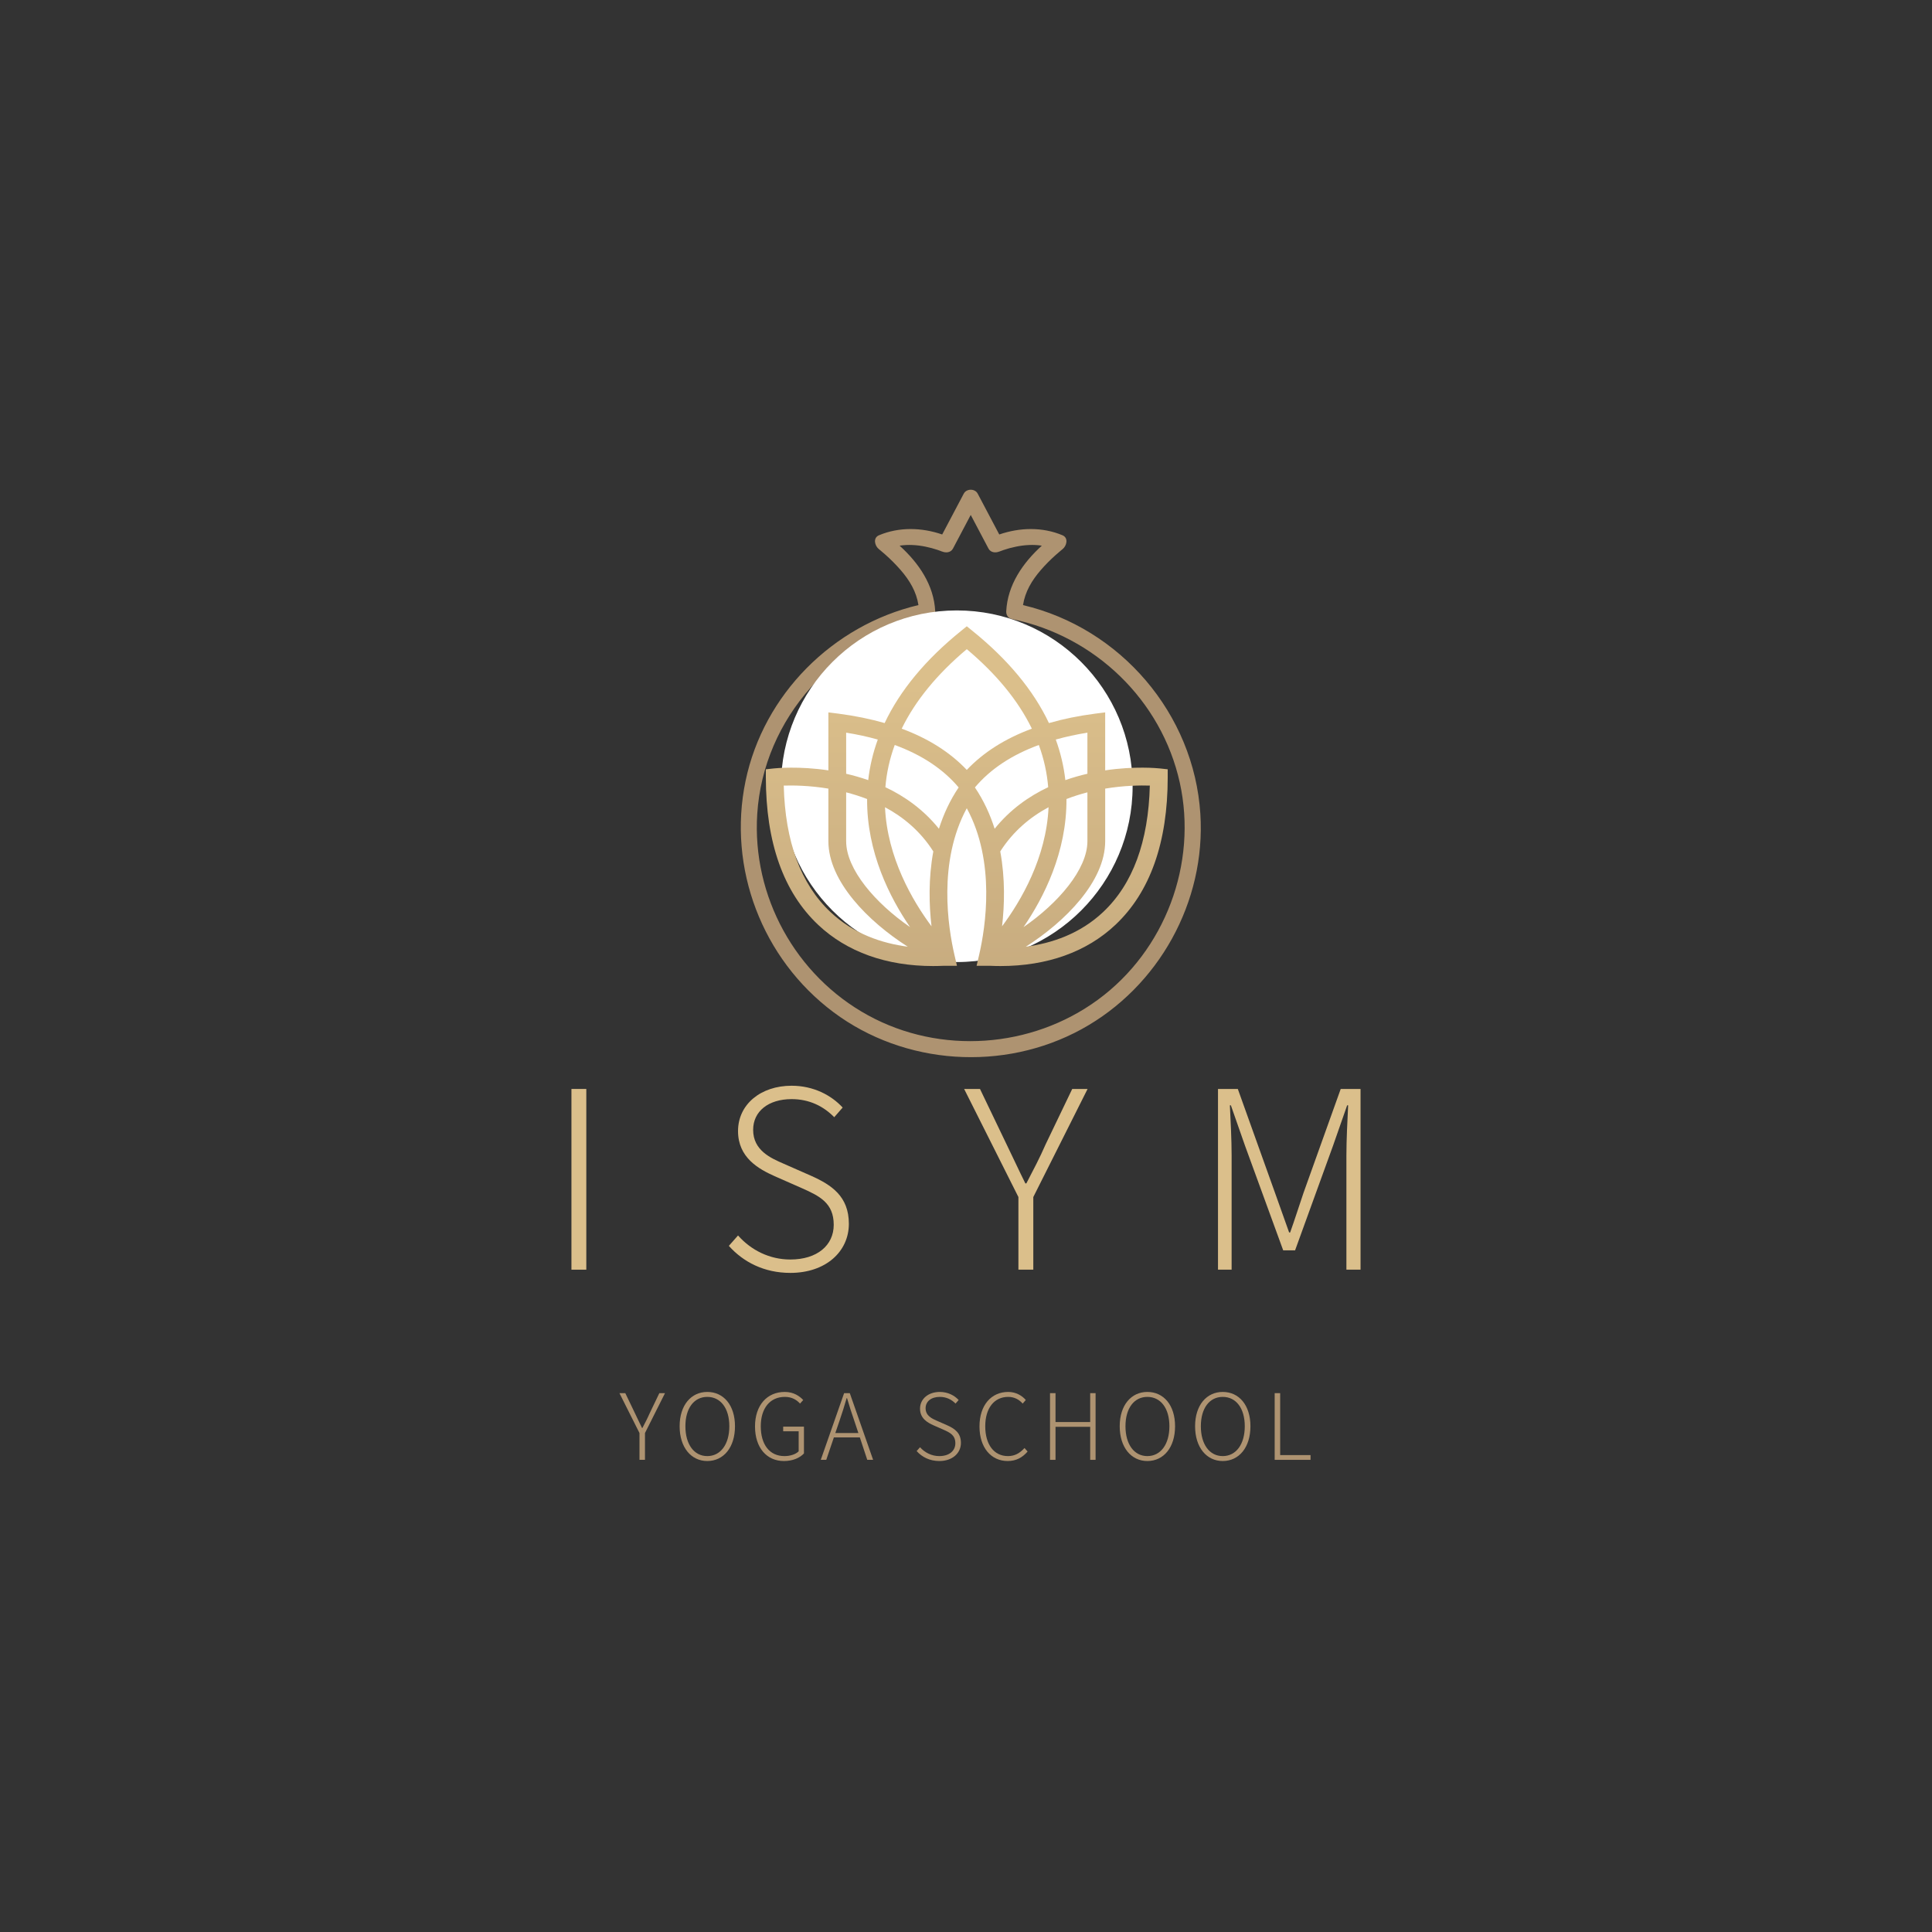 <?xml version="1.0" encoding="UTF-8"?> <svg xmlns="http://www.w3.org/2000/svg" xmlns:xlink="http://www.w3.org/1999/xlink" width="500" zoomAndPan="magnify" viewBox="0 0 375 375" height="500" preserveAspectRatio="xMidYMid meet" version="1.0"><rect x="0" y="0" width="375" height="375" fill="#333333" stroke="none"/><defs><g></g><clipPath id="b5f81d07a3"><path d="M 151.59 118.484 L 219.84 118.484 L 219.84 186.734 L 151.59 186.734 Z M 151.59 118.484 " clip-rule="nonzero"></path></clipPath><clipPath id="97b39b6e8b"><path d="M 148.652 121.531 L 226.652 121.531 L 226.652 187.531 L 148.652 187.531 Z M 148.652 121.531 " clip-rule="nonzero"></path></clipPath><clipPath id="331f029703"><path d="M 226.652 150.863 L 226.652 149.32 L 225.113 149.152 C 224.699 149.109 220.262 148.668 214.516 149.527 L 214.516 138.273 L 212.566 138.52 C 209.348 138.938 206.359 139.551 203.598 140.348 C 200.598 134 195.637 128.008 188.738 122.441 L 187.652 121.559 L 186.566 122.441 C 179.668 128.008 174.707 134 171.707 140.348 C 168.945 139.551 165.957 138.938 162.738 138.52 L 160.789 138.273 L 160.789 149.527 C 155.043 148.668 150.605 149.109 150.195 149.152 L 148.652 149.32 L 148.652 150.863 C 148.652 163.523 152.066 173.16 158.809 179.512 C 164.383 184.77 172.051 187.508 181.102 187.508 C 181.812 187.508 182.535 187.488 183.27 187.457 L 185.746 187.457 L 185.254 185.336 C 184.031 180.051 182 167.285 187.652 156.879 C 193.305 167.285 191.273 180.051 190.051 185.336 L 189.559 187.457 L 192.039 187.457 C 192.77 187.488 193.492 187.508 194.207 187.508 C 203.254 187.508 210.926 184.77 216.496 179.512 C 223.238 173.16 226.652 163.523 226.652 150.863 Z M 211.066 142.211 L 211.066 150.184 C 209.668 150.508 208.23 150.91 206.785 151.422 C 206.48 148.746 205.859 146.117 204.926 143.543 C 206.852 143.008 208.895 142.555 211.066 142.211 Z M 164.238 142.211 C 166.41 142.555 168.453 143.008 170.379 143.543 C 169.445 146.117 168.824 148.746 168.52 151.422 C 167.074 150.914 165.637 150.508 164.238 150.188 Z M 161.18 177.016 C 155.434 171.605 152.395 163.355 152.125 152.484 C 153.914 152.43 157.09 152.457 160.789 153.07 L 160.789 163.277 C 160.789 171.082 168.551 178.887 176.195 183.754 C 171.145 183.09 165.664 181.25 161.18 177.016 Z M 164.238 163.281 L 164.238 153.793 C 165.574 154.137 166.941 154.562 168.305 155.09 C 168.234 165.414 172.711 174.227 176.641 179.949 C 169.895 175.301 164.238 168.73 164.238 163.281 Z M 180.805 179.793 C 177.141 174.875 172.219 166.5 171.781 156.684 C 175.324 158.582 178.648 161.324 181.156 165.262 C 180.184 170.523 180.328 175.664 180.805 179.793 Z M 182.246 160.859 C 179.25 157.137 175.602 154.562 171.852 152.793 C 172.078 150.008 172.684 147.277 173.668 144.602 C 178.918 146.523 183.07 149.273 186.074 152.84 C 184.355 155.391 183.117 158.109 182.246 160.859 Z M 187.652 149.438 C 184.41 146.02 180.188 143.344 175.02 141.434 C 177.656 136.02 181.871 130.867 187.652 126.004 C 193.434 130.867 197.652 136.02 200.285 141.434 C 195.117 143.344 190.895 146.016 187.652 149.438 Z M 189.23 152.84 C 192.234 149.273 196.387 146.523 201.637 144.602 C 202.621 147.277 203.223 150.008 203.453 152.793 C 199.703 154.562 196.055 157.137 193.059 160.859 C 192.188 158.109 190.949 155.391 189.23 152.84 Z M 194.148 165.262 C 196.66 161.324 199.984 158.582 203.523 156.684 C 203.086 166.5 198.164 174.875 194.5 179.793 C 194.977 175.664 195.125 170.523 194.148 165.262 Z M 207 155.09 C 208.363 154.562 209.73 154.137 211.066 153.793 L 211.066 163.281 C 211.066 168.73 205.41 175.301 198.664 179.953 C 202.594 174.227 207.07 165.414 207 155.09 Z M 214.129 177.016 C 209.641 181.25 204.16 183.094 199.113 183.754 C 206.754 178.887 214.516 171.086 214.516 163.277 L 214.516 153.07 C 218.215 152.457 221.391 152.426 223.18 152.484 C 222.91 163.355 219.871 171.605 214.129 177.016 Z M 214.129 177.016 " clip-rule="nonzero"></path></clipPath><linearGradient x1="3025" gradientTransform="matrix(0.143, 0, 0, 0.142, -243.543, -231.787)" y1="2487.63" x2="3025" gradientUnits="userSpaceOnUse" y2="2951.93" id="fa08e0c6c6"><stop stop-opacity="1" stop-color="rgb(85.899%, 74.899%, 54.5%)" offset="0"></stop><stop stop-opacity="1" stop-color="rgb(85.899%, 74.899%, 54.5%)" offset="0.125"></stop><stop stop-opacity="1" stop-color="rgb(85.768%, 74.771%, 54.424%)" offset="0.188"></stop><stop stop-opacity="1" stop-color="rgb(85.495%, 74.504%, 54.265%)" offset="0.219"></stop><stop stop-opacity="1" stop-color="rgb(85.211%, 74.226%, 54.102%)" offset="0.25"></stop><stop stop-opacity="1" stop-color="rgb(84.927%, 73.95%, 53.938%)" offset="0.281"></stop><stop stop-opacity="1" stop-color="rgb(84.645%, 73.672%, 53.775%)" offset="0.312"></stop><stop stop-opacity="1" stop-color="rgb(84.361%, 73.396%, 53.612%)" offset="0.344"></stop><stop stop-opacity="1" stop-color="rgb(84.077%, 73.119%, 53.448%)" offset="0.375"></stop><stop stop-opacity="1" stop-color="rgb(83.794%, 72.842%, 53.285%)" offset="0.406"></stop><stop stop-opacity="1" stop-color="rgb(83.511%, 72.565%, 53.122%)" offset="0.438"></stop><stop stop-opacity="1" stop-color="rgb(83.228%, 72.289%, 52.959%)" offset="0.469"></stop><stop stop-opacity="1" stop-color="rgb(82.944%, 72.011%, 52.795%)" offset="0.5"></stop><stop stop-opacity="1" stop-color="rgb(82.661%, 71.735%, 52.632%)" offset="0.531"></stop><stop stop-opacity="1" stop-color="rgb(82.378%, 71.457%, 52.469%)" offset="0.562"></stop><stop stop-opacity="1" stop-color="rgb(82.094%, 71.181%, 52.306%)" offset="0.594"></stop><stop stop-opacity="1" stop-color="rgb(81.812%, 70.903%, 52.142%)" offset="0.625"></stop><stop stop-opacity="1" stop-color="rgb(81.528%, 70.627%, 51.979%)" offset="0.656"></stop><stop stop-opacity="1" stop-color="rgb(81.244%, 70.349%, 51.816%)" offset="0.688"></stop><stop stop-opacity="1" stop-color="rgb(80.962%, 70.073%, 51.653%)" offset="0.719"></stop><stop stop-opacity="1" stop-color="rgb(80.678%, 69.795%, 51.489%)" offset="0.75"></stop><stop stop-opacity="1" stop-color="rgb(80.394%, 69.519%, 51.326%)" offset="0.781"></stop><stop stop-opacity="1" stop-color="rgb(80.112%, 69.241%, 51.163%)" offset="0.812"></stop><stop stop-opacity="1" stop-color="rgb(79.828%, 68.965%, 50.999%)" offset="0.844"></stop><stop stop-opacity="1" stop-color="rgb(79.544%, 68.687%, 50.836%)" offset="0.875"></stop><stop stop-opacity="1" stop-color="rgb(79.262%, 68.411%, 50.673%)" offset="0.906"></stop><stop stop-opacity="1" stop-color="rgb(78.978%, 68.134%, 50.51%)" offset="0.938"></stop><stop stop-opacity="1" stop-color="rgb(78.694%, 67.857%, 50.346%)" offset="0.969"></stop><stop stop-opacity="1" stop-color="rgb(78.41%, 67.58%, 50.183%)" offset="1"></stop></linearGradient></defs><path fill="#ae9371" d="M 178.93 128.793 C 180.867 128.215 181.691 131.227 179.762 131.801 C 171.105 134.379 164.117 140.438 160.219 148.543 C 159.348 150.352 156.648 148.77 157.516 146.965 C 161.754 138.156 169.547 131.59 178.93 128.793 Z M 154.645 156.324 C 154.766 155.484 155.836 155.035 156.57 155.238 C 157.461 155.477 157.785 156.32 157.664 157.152 C 157.461 158.602 157.379 160.059 157.371 161.52 C 157.359 163.527 154.23 163.523 154.238 161.52 C 154.25 159.773 154.398 158.051 154.645 156.324 Z M 213.078 194.066 C 200.199 203.492 182.535 204.758 168.5 197.078 C 154.398 189.367 145.949 173.957 146.98 157.977 C 148.176 139.406 162.211 123.887 180.379 120.168 C 181.02 120.035 181.559 119.309 181.527 118.664 C 181.273 113.539 178.328 109.285 174.613 105.914 C 176.277 105.66 178.004 105.77 179.652 106.109 C 180.445 106.27 181.23 106.48 181.996 106.738 C 182.215 106.809 183.207 107.199 182.832 107.035 C 183.578 107.359 184.543 107.285 184.973 106.473 C 186.125 104.297 187.27 102.125 188.418 99.949 C 189.566 102.125 190.715 104.297 191.863 106.473 C 192.289 107.277 193.258 107.359 194.004 107.035 C 193.594 107.215 194.477 106.859 194.688 106.789 C 195.504 106.508 196.34 106.281 197.188 106.109 C 198.832 105.77 200.559 105.656 202.219 105.914 C 198.508 109.285 195.562 113.539 195.309 118.664 C 195.297 118.867 195.328 119.047 195.379 119.207 C 195.398 119.27 195.422 119.332 195.445 119.387 C 195.602 119.758 195.926 120.059 196.457 120.168 C 212.508 123.453 225.445 135.891 228.992 151.891 C 232.48 167.652 226.141 184.512 213.078 194.066 Z M 232.988 157.977 C 231.746 138.52 217.504 121.918 198.566 117.449 C 198.977 114.84 200.258 112.672 202.051 110.609 C 202.926 109.602 203.875 108.652 204.867 107.762 C 205.238 107.43 205.613 107.105 205.996 106.789 C 206.168 106.645 206.566 106.34 206.234 106.59 C 207.035 105.98 207.449 104.41 206.234 103.898 C 202.328 102.25 197.934 102.371 193.957 103.742 C 192.562 101.102 191.164 98.457 189.77 95.816 C 189.234 94.801 187.605 94.801 187.066 95.816 C 185.672 98.457 184.273 101.102 182.879 103.742 C 178.906 102.371 174.508 102.25 170.602 103.898 C 169.387 104.41 169.797 105.98 170.602 106.59 C 170.191 106.277 170.723 106.691 170.84 106.789 C 171.176 107.066 171.512 107.352 171.84 107.645 C 172.879 108.57 173.871 109.559 174.785 110.609 C 176.578 112.672 177.863 114.836 178.27 117.445 C 161.625 121.375 148.207 134.801 144.711 151.59 C 141.195 168.496 147.926 186.113 161.77 196.461 C 175.582 206.789 194.801 208.043 209.922 199.773 C 224.926 191.559 234.074 175 232.988 157.977 " fill-opacity="1" fill-rule="nonzero"></path><g clip-path="url(#b5f81d07a3)"><path fill="#ffffff" d="M 185.715 118.484 C 166.867 118.484 151.59 133.762 151.59 152.609 C 151.59 171.457 166.867 186.734 185.715 186.734 C 204.559 186.734 219.84 171.457 219.84 152.609 C 219.84 133.762 204.559 118.484 185.715 118.484 " fill-opacity="1" fill-rule="nonzero"></path></g><g clip-path="url(#97b39b6e8b)"><g clip-path="url(#331f029703)"><path fill="url(#fa08e0c6c6)" d="M 148.652 121.559 L 148.652 187.508 L 226.652 187.508 L 226.652 121.559 Z M 148.652 121.559 " fill-rule="nonzero"></path></g></g><g fill="#ae9371" fill-opacity="1"><g transform="translate(120.198, 283.354)"><g><path d="M 3.926 0 L 4.992 0 L 4.992 -5.203 L 8.879 -12.945 L 7.777 -12.945 L 5.879 -8.988 C 5.469 -8.047 4.992 -7.141 4.492 -6.18 L 4.422 -6.18 C 3.941 -7.141 3.535 -8.047 3.074 -8.988 L 1.172 -12.945 L 0.035 -12.945 L 3.926 -5.203 Z M 3.926 0 "></path></g></g></g><g fill="#ae9371" fill-opacity="1"><g transform="translate(130.851, 283.354)"><g><path d="M 6.43 0.23 C 9.59 0.23 11.809 -2.398 11.809 -6.52 C 11.809 -10.621 9.59 -13.18 6.43 -13.18 C 3.305 -13.18 1.066 -10.621 1.066 -6.52 C 1.066 -2.398 3.305 0.23 6.43 0.23 Z M 6.43 -0.727 C 3.871 -0.727 2.184 -3 2.184 -6.52 C 2.184 -10.035 3.871 -12.219 6.43 -12.219 C 9.004 -12.219 10.711 -10.035 10.711 -6.52 C 10.711 -3 9.004 -0.727 6.43 -0.727 Z M 6.43 -0.727 "></path></g></g></g><g fill="#ae9371" fill-opacity="1"><g transform="translate(145.481, 283.354)"><g><path d="M 6.68 0.23 C 8.402 0.23 9.75 -0.371 10.566 -1.242 L 10.566 -6.445 L 6.535 -6.445 L 6.535 -5.543 L 9.539 -5.543 L 9.539 -1.652 C 8.949 -1.066 7.887 -0.727 6.785 -0.727 C 3.871 -0.727 2.184 -2.984 2.184 -6.52 C 2.184 -10.016 3.977 -12.219 6.855 -12.219 C 8.258 -12.219 9.145 -11.633 9.805 -10.922 L 10.426 -11.613 C 9.715 -12.359 8.598 -13.18 6.836 -13.18 C 3.426 -13.18 1.066 -10.621 1.066 -6.48 C 1.066 -2.344 3.34 0.23 6.68 0.23 Z M 6.68 0.23 "></path></g></g></g><g fill="#ae9371" fill-opacity="1"><g transform="translate(159.17, 283.354)"><g><path d="M 2.965 -5.203 L 3.766 -7.547 C 4.281 -9.059 4.723 -10.426 5.168 -11.988 L 5.238 -11.988 C 5.699 -10.426 6.129 -9.059 6.66 -7.547 L 7.441 -5.203 Z M 9.164 0 L 10.301 0 L 5.773 -12.945 L 4.672 -12.945 L 0.141 0 L 1.207 0 L 2.684 -4.352 L 7.727 -4.352 Z M 9.164 0 "></path></g></g></g><g fill="#ae9371" fill-opacity="1"><g transform="translate(171.332, 283.354)"><g></g></g></g><g fill="#ae9371" fill-opacity="1"><g transform="translate(177.014, 283.354)"><g><path d="M 5.309 0.23 C 7.852 0.23 9.5 -1.297 9.5 -3.285 C 9.5 -5.258 8.258 -6.074 6.785 -6.73 L 4.848 -7.582 C 3.906 -7.992 2.645 -8.543 2.645 -10.016 C 2.645 -11.348 3.746 -12.219 5.398 -12.219 C 6.68 -12.219 7.691 -11.703 8.453 -10.922 L 9.059 -11.613 C 8.242 -12.504 6.961 -13.18 5.398 -13.18 C 3.195 -13.18 1.562 -11.848 1.562 -9.93 C 1.562 -8.027 3.035 -7.211 4.191 -6.695 L 6.129 -5.844 C 7.406 -5.273 8.418 -4.777 8.418 -3.215 C 8.418 -1.742 7.227 -0.727 5.309 -0.727 C 3.836 -0.727 2.504 -1.387 1.562 -2.449 L 0.906 -1.703 C 1.938 -0.551 3.426 0.23 5.309 0.23 Z M 5.309 0.23 "></path></g></g></g><g fill="#ae9371" fill-opacity="1"><g transform="translate(189.052, 283.354)"><g><path d="M 6.535 0.23 C 8.207 0.23 9.414 -0.461 10.406 -1.617 L 9.805 -2.293 C 8.879 -1.277 7.902 -0.727 6.59 -0.727 C 3.871 -0.727 2.184 -2.984 2.184 -6.52 C 2.184 -10.016 3.906 -12.219 6.641 -12.219 C 7.832 -12.219 8.754 -11.703 9.449 -10.922 L 10.051 -11.613 C 9.359 -12.434 8.168 -13.18 6.641 -13.18 C 3.355 -13.18 1.066 -10.621 1.066 -6.48 C 1.066 -2.344 3.34 0.23 6.535 0.23 Z M 6.535 0.23 "></path></g></g></g><g fill="#ae9371" fill-opacity="1"><g transform="translate(201.925, 283.354)"><g><path d="M 1.883 0 L 2.949 0 L 2.949 -6.41 L 9.68 -6.41 L 9.68 0 L 10.727 0 L 10.727 -12.945 L 9.68 -12.945 L 9.68 -7.336 L 2.949 -7.336 L 2.949 -12.945 L 1.883 -12.945 Z M 1.883 0 "></path></g></g></g><g fill="#ae9371" fill-opacity="1"><g transform="translate(216.27, 283.354)"><g><path d="M 6.43 0.23 C 9.59 0.23 11.809 -2.398 11.809 -6.52 C 11.809 -10.621 9.59 -13.18 6.43 -13.18 C 3.305 -13.18 1.066 -10.621 1.066 -6.52 C 1.066 -2.398 3.305 0.23 6.43 0.23 Z M 6.43 -0.727 C 3.871 -0.727 2.184 -3 2.184 -6.52 C 2.184 -10.035 3.871 -12.219 6.43 -12.219 C 9.004 -12.219 10.711 -10.035 10.711 -6.52 C 10.711 -3 9.004 -0.727 6.43 -0.727 Z M 6.43 -0.727 "></path></g></g></g><g fill="#ae9371" fill-opacity="1"><g transform="translate(230.9, 283.354)"><g><path d="M 6.43 0.23 C 9.59 0.23 11.809 -2.398 11.809 -6.52 C 11.809 -10.621 9.59 -13.18 6.43 -13.18 C 3.305 -13.18 1.066 -10.621 1.066 -6.52 C 1.066 -2.398 3.305 0.23 6.43 0.23 Z M 6.43 -0.727 C 3.871 -0.727 2.184 -3 2.184 -6.52 C 2.184 -10.035 3.871 -12.219 6.43 -12.219 C 9.004 -12.219 10.711 -10.035 10.711 -6.52 C 10.711 -3 9.004 -0.727 6.43 -0.727 Z M 6.43 -0.727 "></path></g></g></g><g fill="#ae9371" fill-opacity="1"><g transform="translate(245.53, 283.354)"><g><path d="M 1.883 0 L 8.844 0 L 8.844 -0.922 L 2.949 -0.922 L 2.949 -12.945 L 1.883 -12.945 Z M 1.883 0 "></path></g></g></g><g fill="#dbbf8b" fill-opacity="1"><g transform="translate(105.814, 246.443)"><g><path d="M 5.102 0 L 7.988 0 L 7.988 -35.078 L 5.102 -35.078 Z M 5.102 0 "></path></g></g></g><g fill="#dbbf8b" fill-opacity="1"><g transform="translate(123.619, 246.443)"><g></g></g></g><g fill="#dbbf8b" fill-opacity="1"><g transform="translate(139.017, 246.443)"><g><path d="M 14.387 0.625 C 21.27 0.625 25.746 -3.512 25.746 -8.902 C 25.746 -14.242 22.375 -16.457 18.383 -18.238 L 13.137 -20.547 C 10.586 -21.652 7.168 -23.145 7.168 -27.141 C 7.168 -30.75 10.152 -33.105 14.629 -33.105 C 18.094 -33.105 20.836 -31.711 22.906 -29.594 L 24.543 -31.469 C 22.328 -33.875 18.863 -35.703 14.629 -35.703 C 8.66 -35.703 4.234 -32.098 4.234 -26.898 C 4.234 -21.75 8.23 -19.535 11.355 -18.141 L 16.602 -15.832 C 20.066 -14.293 22.809 -12.945 22.809 -8.711 C 22.809 -4.715 19.586 -1.973 14.387 -1.973 C 10.395 -1.973 6.785 -3.754 4.234 -6.641 L 2.453 -4.621 C 5.246 -1.492 9.289 0.625 14.387 0.625 Z M 14.387 0.625 "></path></g></g></g><g fill="#dbbf8b" fill-opacity="1"><g transform="translate(171.642, 246.443)"><g></g></g></g><g fill="#dbbf8b" fill-opacity="1"><g transform="translate(187.04, 246.443)"><g><path d="M 10.633 0 L 13.523 0 L 13.523 -14.098 L 24.059 -35.078 L 21.078 -35.078 L 15.926 -24.348 C 14.82 -21.797 13.523 -19.344 12.176 -16.746 L 11.98 -16.746 C 10.684 -19.344 9.574 -21.797 8.324 -24.348 L 3.176 -35.078 L 0.098 -35.078 L 10.633 -14.098 Z M 10.633 0 "></path></g></g></g><g fill="#dbbf8b" fill-opacity="1"><g transform="translate(215.912, 246.443)"><g></g></g></g><g fill="#dbbf8b" fill-opacity="1"><g transform="translate(231.31, 246.443)"><g><path d="M 5.102 0 L 7.746 0 L 7.746 -22.23 C 7.746 -25.117 7.555 -28.969 7.41 -31.902 L 7.602 -31.902 L 10.348 -24.059 L 17.758 -3.754 L 20.066 -3.754 L 27.43 -24.059 L 30.172 -31.902 L 30.363 -31.902 C 30.219 -28.969 30.027 -25.117 30.027 -22.23 L 30.027 0 L 32.77 0 L 32.77 -35.078 L 28.922 -35.078 L 21.703 -14.918 C 20.836 -12.367 20.02 -9.77 19.105 -7.219 L 18.91 -7.219 L 16.168 -14.918 L 8.949 -35.078 L 5.102 -35.078 Z M 5.102 0 "></path></g></g></g></svg> 